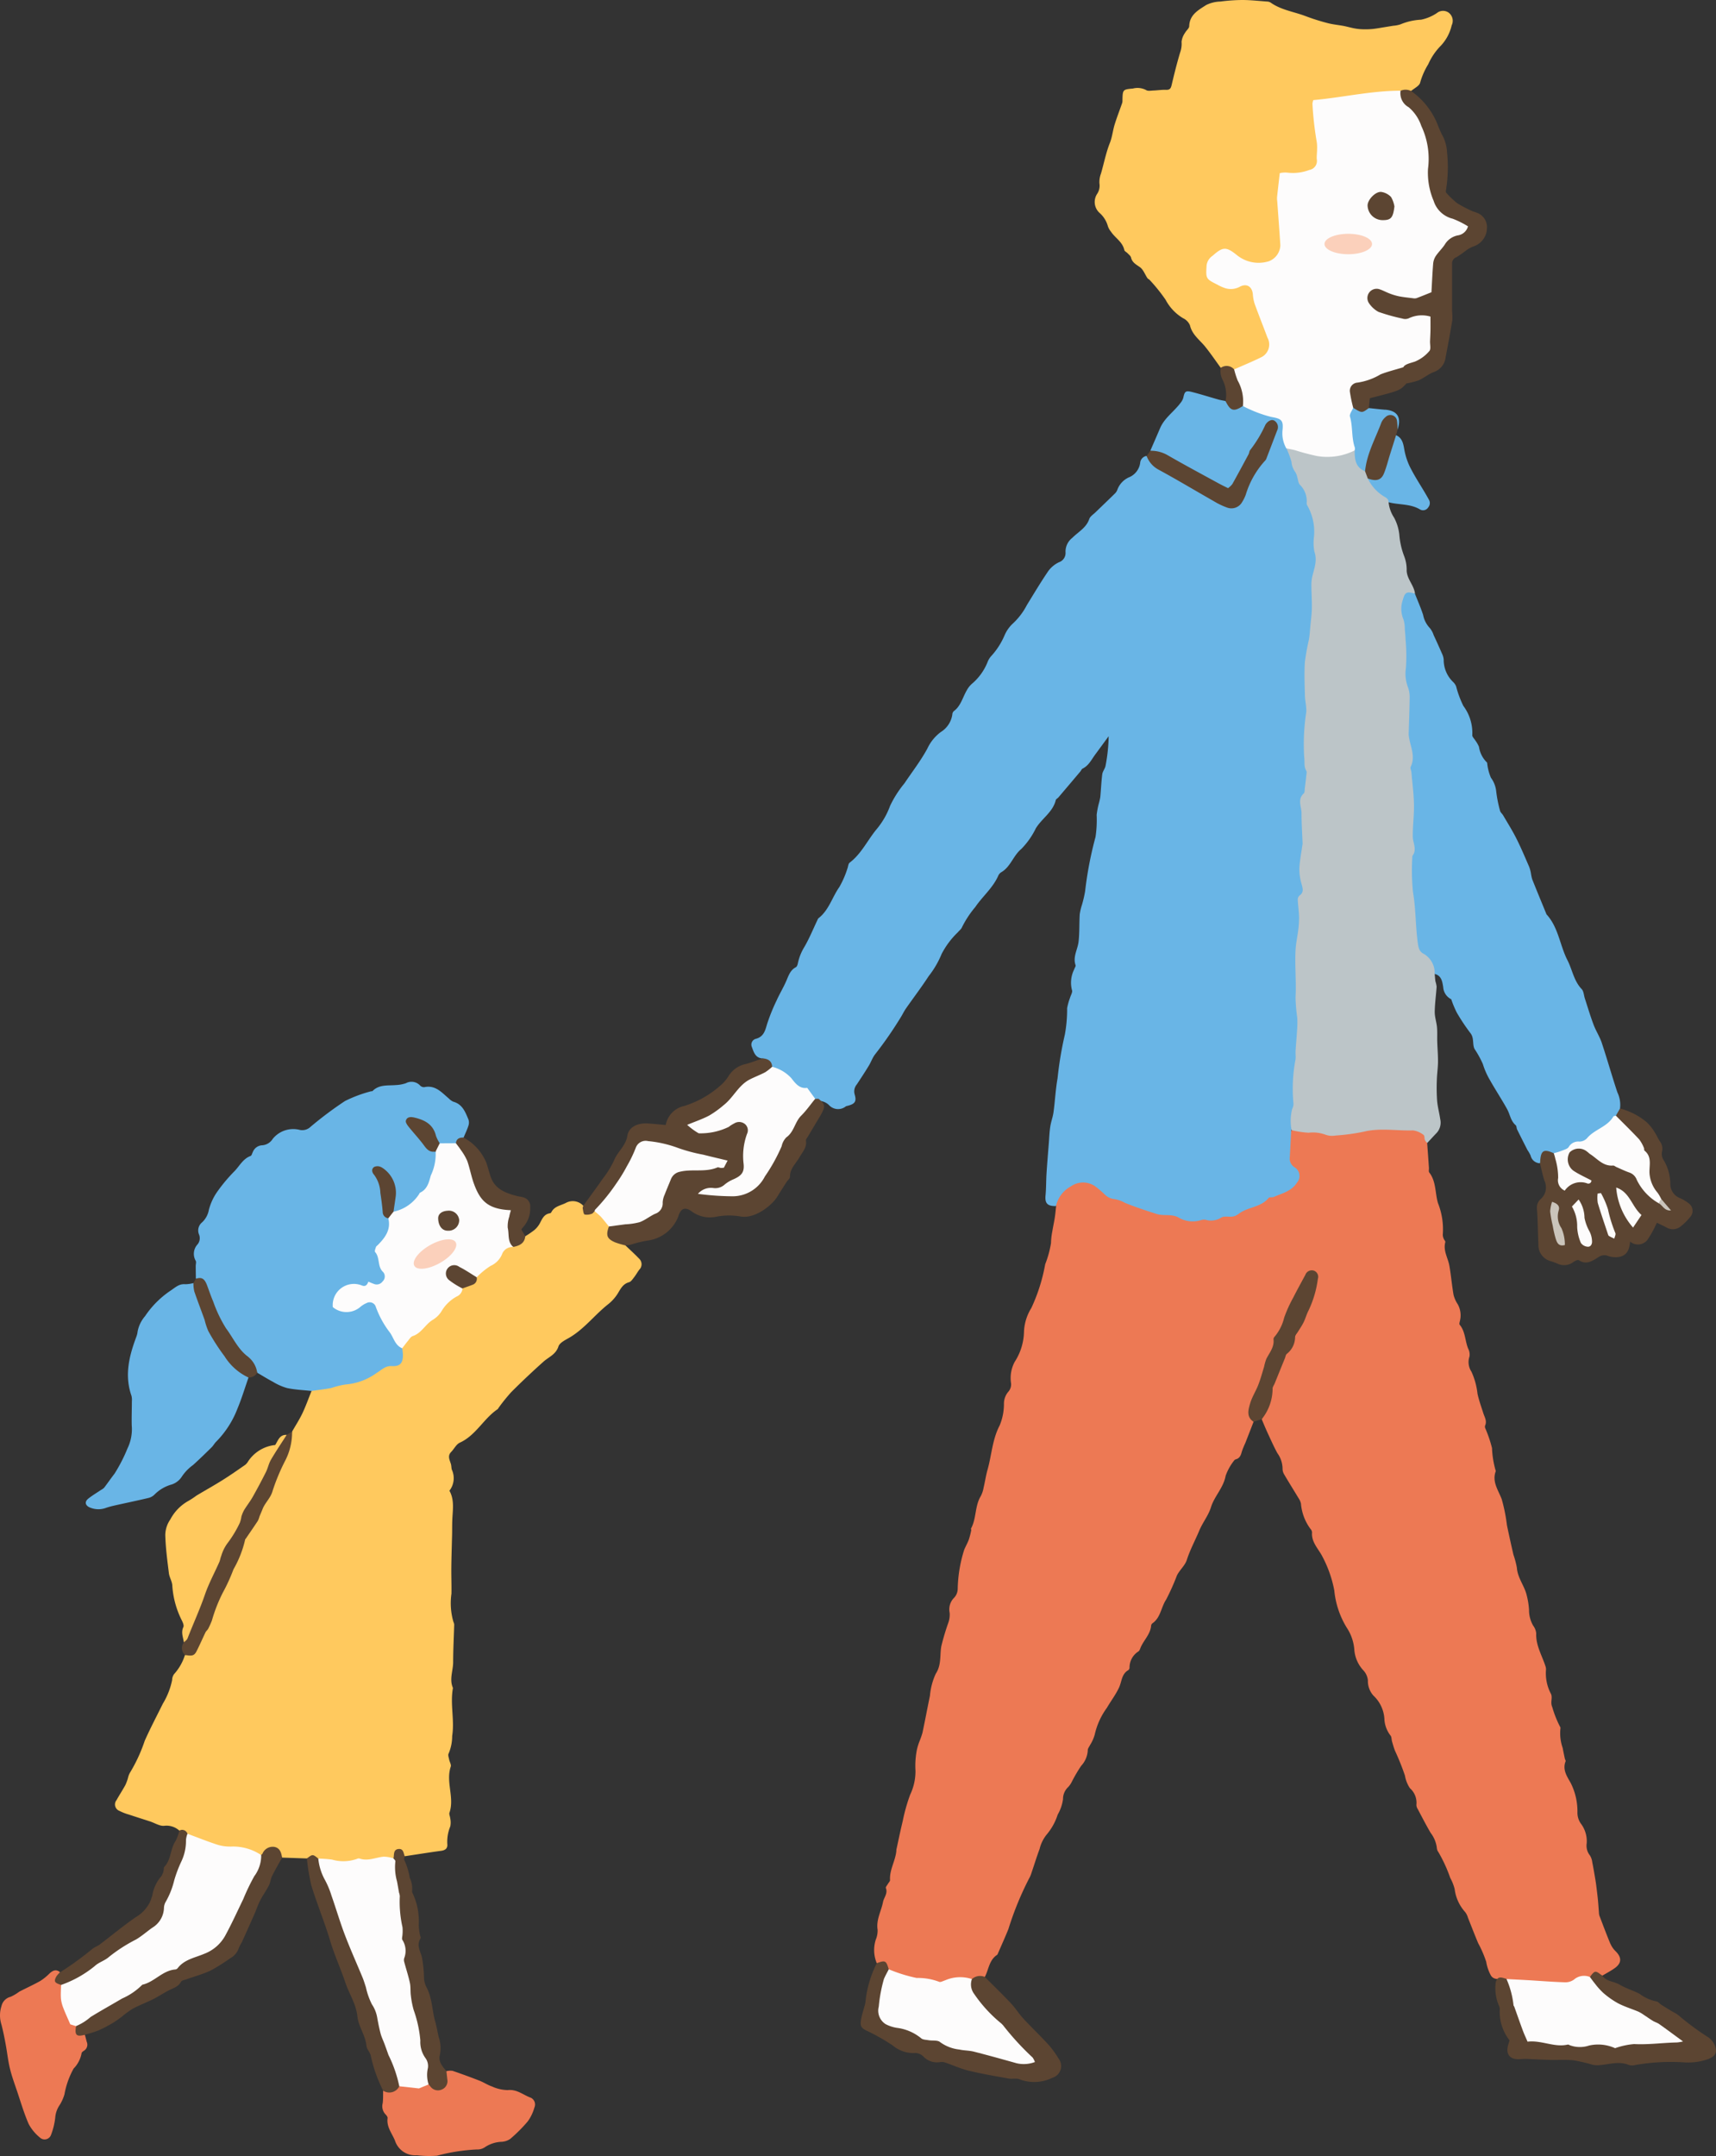 <svg xmlns="http://www.w3.org/2000/svg" width="201.156" height="252.682" viewBox="0 0 201.156 252.682">
  <rect x="0" y="0" width="201.156" height="252.682" fill="#333333" stroke="none"/>
  <g id="グループ_430" data-name="グループ 430" transform="translate(998.991 19829.045)">
    <path id="パス_142" data-name="パス 142" d="M193.432,233.794c-.453-1.091-.868-2.2-1.288-3.3a1.543,1.543,0,0,1-.06-.411c-.042-.495-.071-.991-.12-1.485-.054-.533-.121-1.063-.187-1.594q-.053-.428-.126-.852c-.11-.638-.214-1.278-.344-1.912a1.932,1.932,0,0,0-.275-.807,1.847,1.847,0,0,1-.381-1.423,3.4,3.4,0,0,0-.7-2.334,2.23,2.23,0,0,1-.385-1.3,7.393,7.393,0,0,0-.788-3.438c-.433-.77-.99-1.553-.6-2.541.031-.078-.064-.2-.086-.306-.089-.417-.181-.834-.254-1.254a5.222,5.222,0,0,1-.262-2.321.3.3,0,0,0-.065-.2,12.384,12.384,0,0,1-.9-2.288c-.258-.569.084-1.08-.161-1.557a5.136,5.136,0,0,1-.567-2.832,1.133,1.133,0,0,0-.078-.423c-.408-1.254-1.131-2.413-1.071-3.81a1.778,1.778,0,0,0-.354-.9,3.64,3.64,0,0,1-.488-1.858,9.067,9.067,0,0,0-.271-1.7c-.26-1.115-1.069-2.03-1.153-3.227a10.235,10.235,0,0,0-.406-1.541q-.4-1.723-.76-3.453a19.446,19.446,0,0,0-.615-3.055c-.39-1.035-1.167-2.046-.691-3.282a11.012,11.012,0,0,1-.444-2.7,14.85,14.85,0,0,0-.791-2.323.477.477,0,0,1-.019-.314c.242-.536-.06-.98-.211-1.455-.24-.755-.513-1.5-.68-2.275a8.37,8.37,0,0,0-.711-2.587,2.029,2.029,0,0,1-.231-1.765,1.439,1.439,0,0,0-.147-.92c-.383-.918-.317-1.994-1-2.814-.079-.1.01-.343.043-.517a2.655,2.655,0,0,0-.275-1.89,3.573,3.573,0,0,1-.483-1.08c-.2-1.132-.293-2.282-.49-3.415-.161-.925-.755-1.772-.478-2.781.028-.1-.134-.247-.181-.382a1.125,1.125,0,0,1-.116-.5,8.293,8.293,0,0,0-.566-3.689c-.349-1.189-.2-2.533-1.021-3.589-.091-.117-.024-.353-.036-.534q-.1-1.456-.208-2.912c-.09-1.255-.622-1.729-2.046-1.795a31.449,31.449,0,0,0-8.282.54,3,3,0,0,1-1.6-.053c-1.286-.421-2.624-.128-3.929-.288-.628,1.628-1.041,3.231.253,4.77.493.586.231,1.165-.225,1.655a3.235,3.235,0,0,1-1.574.936c-1.567.385-2.774,1.493-4.3,2-.886.3-1.784.486-2.671.745a6.432,6.432,0,0,1-3.711.18c-1.762-.6-3.646-.472-5.368-1.26-1.684-.77-3.522-1.14-5.027-2.368a3.312,3.312,0,0,0-4.931,1.256,1.152,1.152,0,0,0-.08,1.044c-.053.463-.092.928-.163,1.388-.081.529-.2,1.051-.284,1.579a8.306,8.306,0,0,0-.158,1.393,11.732,11.732,0,0,1-.681,2.48,20.57,20.57,0,0,1-1.631,5.14,5.682,5.682,0,0,0-.854,2.766,6.72,6.72,0,0,1-1.084,3.522,4.008,4.008,0,0,0-.434,2.512,1.291,1.291,0,0,1-.288.964,2.15,2.15,0,0,0-.544,1.463,6.519,6.519,0,0,1-.5,2.518c-.866,1.649-.936,3.474-1.424,5.2-.193.682-.293,1.389-.457,2.08a3.435,3.435,0,0,1-.33,1c-.718,1.171-.5,2.617-1.146,3.8-.028.051.037.145.022.21a9.066,9.066,0,0,1-.285,1.1c-.148.4-.371.779-.536,1.177a16.155,16.155,0,0,0-.763,4.56,1.565,1.565,0,0,1-.409,1.056,1.924,1.924,0,0,0-.535,1.787,2.887,2.887,0,0,1-.187,1.239,27.55,27.55,0,0,0-.795,2.684c-.185,1.073.035,2.164-.648,3.21a7.719,7.719,0,0,0-.683,2.584c-.3,1.436-.566,2.881-.871,4.317a9.945,9.945,0,0,1-.386,1.1,7.168,7.168,0,0,0-.253.82,9.616,9.616,0,0,0-.184,2.549,6.4,6.4,0,0,1-.628,2.813,20.733,20.733,0,0,0-.869,3.093c-.272,1.111-.5,2.233-.744,3.349a1.034,1.034,0,0,0,0,.109c-.1,1.176-.814,2.219-.742,3.439.01.15-.172.31-.259.468s-.275.359-.231.468c.252.638-.227,1.1-.333,1.639-.21,1.083-.824,2.081-.633,3.259a2.78,2.78,0,0,1-.215,1.155,3.986,3.986,0,0,0,.118,2.759c.81-.178,1.141.417,1.516.939a11.256,11.256,0,0,0,7.375,1.141,5.308,5.308,0,0,1,1.929-.1c.629-.056,1.217-.319,1.846-.37.459-.875.5-1.985,1.441-2.592a.187.187,0,0,0,.061-.087c.423-.98.866-1.951,1.263-2.941a36.671,36.671,0,0,1,2.429-5.933,2.935,2.935,0,0,0,.259-.6c.324-.948.616-1.908.967-2.846a4.284,4.284,0,0,1,.826-1.685,6.823,6.823,0,0,0,1.294-2.338,4.974,4.974,0,0,0,.625-1.817,1.918,1.918,0,0,1,.613-1.422,2.589,2.589,0,0,0,.423-.623,17.9,17.9,0,0,1,1.088-1.853,2.874,2.874,0,0,0,.778-1.849c0-.189.166-.382.255-.573a4.578,4.578,0,0,0,.562-1.25,8.444,8.444,0,0,1,1.435-3.146c.462-.8,1.044-1.548,1.424-2.386.319-.7.285-1.566,1.079-2.016a.388.388,0,0,0,.14-.286,2.23,2.23,0,0,1,1.046-1.907c.132-.088.188-.3.26-.469.38-.876,1.158-1.563,1.229-2.589a.437.437,0,0,1,.186-.26c.936-.678.98-1.867,1.571-2.757a26.631,26.631,0,0,0,1.271-2.84c.32-.635.94-1.148,1.15-1.8.385-1.206.986-2.3,1.463-3.443.4-.957,1.063-1.751,1.372-2.741.4-1.294,1.466-2.274,1.718-3.682a6.2,6.2,0,0,1,1.029-1.829.334.334,0,0,1,.186-.105c.45-.131.573-.487.681-.893a9.5,9.5,0,0,1,.4-.987c.329-.835.652-1.674.978-2.511a3.072,3.072,0,0,1,.12-3.01c1.381-2.885,2.085-6.036,3.563-8.886.83-1.6,1.511-3.285,2.407-4.857.19-.335.4-.786.892-.6.424.158.322.6.289.955a9.484,9.484,0,0,1-.879,3,67.1,67.1,0,0,1-2.94,6.108c-1.262,2.181-1.384,4.757-2.5,6.985.226.525.44,1.056.68,1.575.373.806.733,1.62,1.156,2.4A3.161,3.161,0,0,1,155,178.09a1.289,1.289,0,0,0,.2.708c.559.954,1.149,1.888,1.718,2.836a1.663,1.663,0,0,1,.24.581,5.756,5.756,0,0,0,1.13,2.97.625.625,0,0,1,.168.388c-.1,1.168.785,1.957,1.232,2.867a13.942,13.942,0,0,1,1.375,3.931,10.2,10.2,0,0,0,1.449,4.347,5.417,5.417,0,0,1,.894,2.523,3.987,3.987,0,0,0,1.085,2.521,1.992,1.992,0,0,1,.511,1.149,2.565,2.565,0,0,0,.65,1.789,4.069,4.069,0,0,1,1.282,2.678,3.418,3.418,0,0,0,.715,1.994c.146.156.116.473.186.71.108.371.211.745.354,1.1a28.863,28.863,0,0,1,1.156,2.889,3.8,3.8,0,0,0,.583,1.477,2.273,2.273,0,0,1,.763,1.932.887.887,0,0,0,.153.51c.495.936.979,1.877,1.512,2.789a3.625,3.625,0,0,1,.731,1.778.922.922,0,0,0,.192.5,17.143,17.143,0,0,1,1.376,3,5.594,5.594,0,0,1,.517,1.3,4.94,4.94,0,0,0,1.234,2.709,1.914,1.914,0,0,1,.325.657c.4,1,.783,2,1.2,2.99a13.04,13.04,0,0,1,.94,2.174,5.087,5.087,0,0,0,.5,1.515c.4.805,1.248.342,1.822.651a3.17,3.17,0,0,0,.324.113c1.982.075,3.948.375,5.932.426a2.978,2.978,0,0,0,1.79-.318,3.082,3.082,0,0,1,1.65-.451c.495-.317.983-.659,1.6-.307.49-.295,1-.559,1.465-.892.818-.592.811-1.261.069-1.987a2.66,2.66,0,0,1-.585-.852" transform="translate(-1003.644 -19835.043)" fill="#ed7954"/>
    <path id="パス_143" data-name="パス 143" d="M157.978,62.054a32.789,32.789,0,0,0-1.909-4.812c-.4-.854-.307-1.88-.977-2.624a4.984,4.984,0,0,1-.48-2.421,1.283,1.283,0,0,0-1.061-1.432,12.59,12.59,0,0,1-3.557-1.252c-.856.271-1.69.44-2.33-.434-.28-.058-.565-.1-.84-.178-1.037-.292-2.064-.621-3.108-.886-.73-.186-.848-.06-1,.663a1.653,1.653,0,0,1-.323.61c-.756,1.024-1.88,1.75-2.4,2.966-.378.884-.764,1.765-1.147,2.647.761.409,1.629.516,2.411.915,1.905.975,3.755,2.036,5.573,3.165.95.59,1.536.462,2.1-.485a19.159,19.159,0,0,0,1.523-2.752,26.233,26.233,0,0,1,2.095-3.666c.148-.25.362-.5.7-.32a.53.53,0,0,1,.2.672,11.794,11.794,0,0,1-1.624,3.758,15.915,15.915,0,0,0-1.992,3.709c-.517,1.439-1.3,1.785-2.7,1.18a13.956,13.956,0,0,1-2.275-1.269c-2.14-1.451-4.7-2.277-6.456-4.3a.9.9,0,0,0-.746.835,2.147,2.147,0,0,1-1.344,1.688,2.565,2.565,0,0,0-1.307,1.38,1.241,1.241,0,0,1-.262.457c-.767.757-1.55,1.5-2.323,2.248-.259.253-.627.478-.731.788-.351,1.038-1.3,1.511-1.993,2.212a2.037,2.037,0,0,0-.789,1.676,1.136,1.136,0,0,1-.765,1.174,3.337,3.337,0,0,0-1.233,1.005c-.891,1.3-1.7,2.663-2.529,4.008a7.909,7.909,0,0,1-1.7,2.221,4.076,4.076,0,0,0-.916,1.324,8.561,8.561,0,0,1-1.574,2.448,2.208,2.208,0,0,0-.4.639,6.445,6.445,0,0,1-1.784,2.54,2.759,2.759,0,0,0-.68.837c-.487.831-.69,1.835-1.536,2.447a.613.613,0,0,0-.156.4,2.9,2.9,0,0,1-1.344,2.027,5.1,5.1,0,0,0-1.582,1.946c-.769,1.423-1.778,2.718-2.682,4.068a12.677,12.677,0,0,0-1.68,2.628,9.122,9.122,0,0,1-1.614,2.784c-1.055,1.288-1.765,2.855-3.137,3.892-.165.125-.165.459-.26.689a10.86,10.86,0,0,1-.944,2.165c-.848,1.2-1.223,2.714-2.448,3.655a.485.485,0,0,0-.108.187c-.51,1.068-.956,2.174-1.552,3.192a5.977,5.977,0,0,0-.75,1.886c-.033.168-.105.4-.231.468-.682.354-.867,1.016-1.143,1.646-.333.758-.766,1.47-1.106,2.225a21.787,21.787,0,0,0-1.134,2.806c-.223.765-.392,1.45-1.272,1.707a.7.7,0,0,0-.521.936c.23.629.42,1.354,1.312,1.376a3.827,3.827,0,0,1,1.03,1.12,29.678,29.678,0,0,1,4.968,3.713,1.357,1.357,0,0,0,.448.131,1.813,1.813,0,0,1,1.277.481,1.45,1.45,0,0,0,2.018.149c1.008-.225,1.267-.494,1.014-1.365a1.268,1.268,0,0,1,.249-1.189c.476-.721.953-1.444,1.4-2.181.263-.428.425-.925.725-1.32a45.463,45.463,0,0,0,3.1-4.486c.182-.31.342-.635.548-.93.883-1.26,1.816-2.487,2.655-3.776a10.723,10.723,0,0,0,1.508-2.583,9.642,9.642,0,0,1,1.912-2.555c.156-.2.394-.359.477-.58a11.755,11.755,0,0,1,1.565-2.379c.848-1.248,2.057-2.235,2.684-3.651a.911.911,0,0,1,.341-.412c1.112-.63,1.408-1.949,2.376-2.746a9.08,9.08,0,0,0,1.688-2.4c.7-1.162,2-1.9,2.345-3.32.029-.118.2-.2.295-.3q1.294-1.521,2.582-3.048c.092-.109.146-.28.26-.336.731-.358,1.052-1.07,1.5-1.674.523-.707,1.041-1.418,1.561-2.126a19.886,19.886,0,0,1-.365,3.463c-.062.343-.34.651-.385.993-.116.893-.146,1.8-.234,2.694a7.955,7.955,0,0,1-.194.826,9.335,9.335,0,0,0-.229,1.244,13.462,13.462,0,0,1-.133,2.583,43.138,43.138,0,0,0-1.222,6.37,13.794,13.794,0,0,1-.362,1.564,6.786,6.786,0,0,0-.268,1.127c-.067,1.075-.012,2.162-.138,3.229-.107.91-.69,1.755-.35,2.738.046.133-.12.331-.166.505a3.465,3.465,0,0,0-.257,2.413c.1.231-.139.6-.226.906a7.476,7.476,0,0,0-.341,1.213,16.352,16.352,0,0,1-.266,3.1,41.583,41.583,0,0,0-.854,5.113c-.234,1.311-.295,2.652-.474,3.974-.076.565-.292,1.112-.378,1.676-.1.638-.121,1.287-.171,1.931-.093,1.185-.194,2.369-.27,3.556-.055.865-.036,1.734-.118,2.6-.087.921.214,1.26,1.224,1.243a3.5,3.5,0,0,1,1.761-2.316,2.482,2.482,0,0,1,2.885.037,12.523,12.523,0,0,1,1.137.983,1.811,1.811,0,0,0,.917.458,3.723,3.723,0,0,1,1.4.468c1.216.491,2.465.9,3.716,1.3.815.257,1.719-.037,2.53.4a3.275,3.275,0,0,0,2.712.3,1.1,1.1,0,0,1,.644.019,2.263,2.263,0,0,0,1.722-.329c.5-.227,1.2.107,1.756-.26a2.109,2.109,0,0,0,.187-.109c1.062-.861,2.633-.766,3.561-1.9.1-.125.429-.042.62-.126.982-.429,2.086-.672,2.708-1.677a1.182,1.182,0,0,0-.288-1.794,1.2,1.2,0,0,1-.557-1.193c.059-1.04.111-2.081.165-3.121a4.878,4.878,0,0,0,.286-1.366c.23-1.29.078-2.589.2-3.883a60.565,60.565,0,0,0,.434-7.467c-.077-2.42.006-4.842-.136-7.259a11.359,11.359,0,0,1,.29-3.345,4.569,4.569,0,0,0,.1-1.619,4.533,4.533,0,0,1,.31-2.859,1.428,1.428,0,0,0-.048-1.165,4.959,4.959,0,0,1-.121-2.362,24.781,24.781,0,0,0,.123-6.37,3.549,3.549,0,0,1,.2-1.594,6.417,6.417,0,0,0,.325-2.889,18.859,18.859,0,0,1-.156-4.314,17.715,17.715,0,0,0,.214-3.245,20.878,20.878,0,0,1,.338-7.653,9.476,9.476,0,0,0,.167-1.835c.143-1.767-.152-3.606.228-5.289.489-2.163.091-4.249.124-6.366a5.655,5.655,0,0,0-.293-1.6" transform="translate(-1002.992 -19831.127)" fill="#69b5e6"/>
    <path id="パス_144" data-name="パス 144" d="M73.937,152.34a1.287,1.287,0,0,0-.76-.384,1.328,1.328,0,0,1-1.029-1.818c-.141-1-.925-1.389-1.687-1.8-.381-.073-.721.318-1.127.09-.207-.2-.16-.524-.346-.739a1.677,1.677,0,0,0-2.049-.329c-.625.316-1.354.385-1.707,1.109a.266.266,0,0,1-.182.105c-.671.114-.884.651-1.154,1.17a2.784,2.784,0,0,1-.656.8,10.8,10.8,0,0,1-1.05.716c-.452.485-.805,1.128-1.626,1.032a1.07,1.07,0,0,0-.941.451,6.159,6.159,0,0,1-2.494,2.3,2.531,2.531,0,0,0-.742.92c-.227.873-1.039,1-1.69,1.334-1.418,1.271-2.744,2.637-4.047,4.02-1,1.059-2.564,1.562-3.039,3.118-.19.64.1,1.569-.944,1.709a5.775,5.775,0,0,0-2.157.956,7.046,7.046,0,0,1-2.972,1.232c-1.188.095-2.316.528-3.514.578a.868.868,0,0,0-.893.484c-.35.867-.662,1.752-1.062,2.6-.354.743-.806,1.439-1.215,2.156a25.777,25.777,0,0,1-1.675,4.9c-.709,1.583-1.405,3.16-2.266,4.669a39.734,39.734,0,0,0-2.791,5.828c-.757,2.037-2.03,3.845-2.6,5.952a9.556,9.556,0,0,1-1.188,2.666c-.536.827-.71,2.067-2.041,2.167a5.945,5.945,0,0,1-1.272,2.237,1.187,1.187,0,0,0-.23.7,8.754,8.754,0,0,1-1.094,2.778c-.713,1.444-1.466,2.87-2.12,4.34a18.622,18.622,0,0,1-1.756,3.784,2.323,2.323,0,0,0-.215.606,5.429,5.429,0,0,1-.3.8c-.327.593-.7,1.159-1.028,1.754a.807.807,0,0,0,.337,1.271,5.916,5.916,0,0,0,1.106.429c.819.274,1.642.534,2.464.8.581.188,1.2.6,1.732.511a2.247,2.247,0,0,1,1.729.579,4.436,4.436,0,0,1,1,.622,12.389,12.389,0,0,0,5.023,1.536,7.863,7.863,0,0,1,3.239.721.816.816,0,0,0,.512-.1c1.388-.754,1.388-.754,2.272.375l2.9.1a2.379,2.379,0,0,1,1.657.2,14.443,14.443,0,0,0,3.548.364c1.606-.236,3.228-.326,4.838-.529.38-.14.29-.74.768-.782.319.028.4.376.654.488,1.42-.214,2.838-.444,4.261-.635.476-.064.768-.272.732-.751a4.665,4.665,0,0,1,.348-2.113,2.354,2.354,0,0,0-.012-.962c-.015-.214-.149-.455-.087-.635.615-1.786-.458-3.617.153-5.407.077-.227-.135-.544-.188-.825-.046-.236-.162-.542-.063-.708a5.193,5.193,0,0,0,.416-2.056c.295-1.866-.247-3.723.082-5.57a.2.2,0,0,0-.01-.107c-.416-1,.043-1.989.043-2.984,0-1.462.083-2.924.123-4.387a.81.81,0,0,0-.088-.311,7.851,7.851,0,0,1-.234-3.323c.016-1-.025-2.007-.016-3.01.01-1.079.046-2.158.072-3.238.006-.249.016-.5.02-.745.009-.535,0-1.069.022-1.6.043-1.185.277-2.385-.336-3.468a2.389,2.389,0,0,0,.273-2.488c-.05-.21-.037-.435-.1-.642-.136-.475-.43-.938.029-1.41.349-.358.6-.9,1.014-1.089,1.892-.86,2.784-2.816,4.433-3.925.056-.037.081-.12.125-.176a21.1,21.1,0,0,1,1.49-1.842q1.831-1.828,3.764-3.553c.624-.556,1.443-.831,1.754-1.784.145-.447.826-.76,1.313-1.047,1.73-1.023,2.935-2.647,4.485-3.875a4.947,4.947,0,0,0,1.155-1.282c.342-.563.606-1.12,1.323-1.32.238-.067.426-.37.6-.593.218-.278.387-.594.6-.877a.894.894,0,0,0,0-1.269c-.516-.544-1.077-1.046-1.618-1.566" transform="translate(-999.603 -19835.436)" fill="#ffc95e"/>
    <path id="パス_145" data-name="パス 145" d="M175.314,131.414a22.55,22.55,0,0,1-.035-2.453c.017-.715.129-1.429.136-2.144.008-.783-.064-1.568-.088-2.352-.017-.57.021-1.144-.03-1.711-.055-.6-.271-1.2-.264-1.8.012-.985.158-1.969.22-2.954a3.312,3.312,0,0,0-.139-.627c-.041-.281-.057-.566-.084-.849.569-1.05-.161-1.709-.769-2.35a2.278,2.278,0,0,1-.871-1.437c-.166-2.995-.833-5.965-.634-8.971.117-1.762.2-3.527.152-5.279a81.323,81.323,0,0,0-.521-9.7,4.091,4.091,0,0,1-.011-.974,13.36,13.36,0,0,0-.38-5.686,2.058,2.058,0,0,1-.066-.968,20.034,20.034,0,0,0-.389-6.79,1.852,1.852,0,0,1,1.178-2.43c-.111-.973-.936-1.681-.976-2.694a4.4,4.4,0,0,0-.288-1.68,8.894,8.894,0,0,1-.571-2.507,5.425,5.425,0,0,0-.623-2.033,3.95,3.95,0,0,1-.635-1.792c.254-.433,0-.668-.345-.852a6.92,6.92,0,0,1-1.893-2,5.1,5.1,0,0,0-.361-.884,2.59,2.59,0,0,1-1.118-1.838.615.615,0,0,0-.366-.593,1.094,1.094,0,0,0-.639.043,7.844,7.844,0,0,1-5.6-.108,1.76,1.76,0,0,0-1.663-.089,9.949,9.949,0,0,1,.6,1.585,2.221,2.221,0,0,0,.438,1.186,1.935,1.935,0,0,1,.257.687c.091.27.1.608.276.8a2.688,2.688,0,0,1,.809,2.163.509.509,0,0,0,.09.308,6.222,6.222,0,0,1,.767,3.644,5.488,5.488,0,0,0,.044,1.728c.392,1.1-.055,2.051-.272,3.058a4.756,4.756,0,0,0-.075,1.038c.009.854.069,1.707.053,2.561-.013.681-.107,1.361-.17,2.041-.051.537-.082,1.077-.17,1.608a26.106,26.106,0,0,0-.479,2.652c-.079,1.3-.027,2.609.007,3.913.016.646.194,1.294.158,1.933a24.6,24.6,0,0,0-.244,5.263c.082.535-.068,1.1.248,1.626.078.131.019.354,0,.533q-.076.748-.173,1.491c-.028.213,0,.507-.124.623-.779.712-.26,1.556-.263,2.332,0,1.2.081,2.4.127,3.6a.754.754,0,0,1-.025.105c-.126.925-.313,1.847-.356,2.776a6.1,6.1,0,0,0,.258,1.8c.136.516.3.967-.237,1.357a.623.623,0,0,0-.209.466c.031.667.131,1.331.152,2a10.32,10.32,0,0,1-.087,1.507c-.093.786-.274,1.566-.32,2.354-.109,1.868.1,3.738-.006,5.611a19.2,19.2,0,0,0,.2,2.361,10.173,10.173,0,0,1-.006,1.3c-.052.862-.134,1.723-.188,2.585-.021.324.028.654,0,.978a18.356,18.356,0,0,0-.247,5.238,1.331,1.331,0,0,1-.157.618,5.8,5.8,0,0,0-.066,2.476,11.681,11.681,0,0,0,1.993.3,4.254,4.254,0,0,1,2,.236,2.311,2.311,0,0,0,1.164.092,24.829,24.829,0,0,0,3.3-.447c1.927-.473,3.855-.091,5.78-.154a2.5,2.5,0,0,1,1.233.529c.132.083.089.416.168.618a1.305,1.305,0,0,0,.269.324c.367-.392.727-.792,1.1-1.176a1.789,1.789,0,0,0,.418-1.617c-.1-.71-.3-1.408-.361-2.119" transform="translate(-1005.839 -19831.422)" fill="#bcc5c8"/>
    <path id="パス_146" data-name="パス 146" d="M175.671,1.5a1.145,1.145,0,0,0-1.4.025,5.19,5.19,0,0,1-1.857.782A7.169,7.169,0,0,0,170,2.852a3.318,3.318,0,0,1-.832.163c-.316.054-.633.1-.95.155-.489.077-.977.172-1.468.225a9.02,9.02,0,0,1-1.171.036,6,6,0,0,1-.953-.1c-.425-.078-.841-.2-1.265-.285-.633-.121-1.283-.175-1.9-.338a25,25,0,0,1-2.568-.811c-1.374-.527-2.879-.715-4.117-1.595a.842.842,0,0,0-.41-.12C153.4.113,152.428,0,151.459,0a20.74,20.74,0,0,0-2.575.182,3.992,3.992,0,0,0-1.651.4c-.911.59-1.962,1.132-2,2.486-.008.265-.35.506-.491.782a2.229,2.229,0,0,0-.407,1.05,3,3,0,0,1-.166,1.248c-.382,1.269-.7,2.559-1.006,3.85-.092.389-.232.544-.649.529-.493-.019-.989.063-1.484.081-.284.011-.641.086-.842-.05a2.172,2.172,0,0,0-1.561-.181c-1.166.1-1.2.119-1.219,1.365a1.068,1.068,0,0,1-.032.319c-.293.844-.621,1.677-.884,2.529-.219.711-.287,1.475-.561,2.161-.463,1.166-.691,2.391-1.041,3.584a2.794,2.794,0,0,0-.182,1.156,1.716,1.716,0,0,1-.265,1.222,1.724,1.724,0,0,0,.294,2.248,3.225,3.225,0,0,1,.96,1.54,2.076,2.076,0,0,0,.366.652c.489.737,1.361,1.192,1.562,2.151.03.143.258.24.382.371.144.155.354.306.4.491.136.6.594.821,1.047,1.142.4.283.589.855.883,1.291.057.086.183.122.251.2a19.83,19.83,0,0,1,1.879,2.334,5.5,5.5,0,0,0,2.052,2.16,1.619,1.619,0,0,1,.8.829c.257,1.111,1.148,1.711,1.794,2.513s1.215,1.645,1.818,2.472a8.435,8.435,0,0,1,1.8.328,9.347,9.347,0,0,0,2.486-1.062c1.574-.643,1.859-1.487,1.377-3.122-.512-1.736-1.49-3.307-1.738-5.137a1.071,1.071,0,0,0-1.1-.884,3.332,3.332,0,0,0-1.054.234c-1.047.262-2.81-.5-3.068-1.346a1.951,1.951,0,0,1,.814-2.187,1.434,1.434,0,0,1,1.89-.016,12.362,12.362,0,0,0,1.1.7,3.648,3.648,0,0,0,3.734-.081c1.219-.767,1.092-1.971.982-3.209a29.561,29.561,0,0,1-.138-5.955c.072-.633.314-.962.955-.855A4.692,4.692,0,0,0,159,20.289c1.115-.3,1.324-.712,1.465-1.837.194-1.547-.348-3.013-.322-4.53.009-.54-.322-1.092-.085-1.607.326-.708,1.041-.305,1.57-.4a62.986,62.986,0,0,1,8.056-1.027,9.89,9.89,0,0,0,1.555-.222c.372-.326.981-.6,1.066-.988a8.428,8.428,0,0,1,.952-2.159,7.219,7.219,0,0,1,1.356-2.045A5.174,5.174,0,0,0,176,2.966a1.192,1.192,0,0,0-.333-1.465" transform="translate(-1004.819 -19829.045)" fill="#ffc95e"/>
    <path id="パス_147" data-name="パス 147" d="M195.236,125.385c-.248-.743-.693-1.419-.971-2.154-.38-1.008-.686-2.043-1.021-3.068-.122-.374-.132-.852-.377-1.108-.919-.96-1.09-2.259-1.66-3.37-.9-1.755-1.055-3.85-2.453-5.376a.342.342,0,0,1-.043-.1c-.55-1.341-1.106-2.679-1.642-4.024a5.142,5.142,0,0,1-.155-.737,4.18,4.18,0,0,0-.2-.722c-.486-1.112-.952-2.235-1.5-3.317-.467-.93-1.026-1.814-1.552-2.714-.107-.184-.311-.333-.357-.525a14.572,14.572,0,0,1-.458-2.323,3.24,3.24,0,0,0-.615-1.557,5.85,5.85,0,0,1-.442-1.732.172.172,0,0,0-.058-.09,3.186,3.186,0,0,1-.9-1.8,3.706,3.706,0,0,0-.423-.737c-.126-.212-.377-.434-.361-.635a5.292,5.292,0,0,0-1.043-3.415,11.667,11.667,0,0,1-.853-2.3,1.51,1.51,0,0,0-.369-.527,3.589,3.589,0,0,1-1.087-2.609,2.053,2.053,0,0,0-.207-.716c-.314-.723-.64-1.442-.973-2.156a2.548,2.548,0,0,0-.467-.846,3.042,3.042,0,0,1-.763-1.508c-.275-.848-.639-1.666-.965-2.5-.965-.277-1.163-.169-1.407.7a3.187,3.187,0,0,0,.066,2.323,3.709,3.709,0,0,1,.157,1.167c.039.393.077.788.089,1.183a21,21,0,0,1,.041,3.342,4.462,4.462,0,0,0,.224,2.213,3.283,3.283,0,0,1,.216,1.138c-.014,1.467-.075,2.935-.116,4.4a1.5,1.5,0,0,0,.019.216c.14,1.2.834,2.36.213,3.616-.078.157.069.417.087.631.109,1.252.274,2.5.3,3.758s-.15,2.522-.139,3.783c.007.756.53,1.514-.043,2.262a25.831,25.831,0,0,0,.066,4.228c.342,1.966.292,3.95.558,5.912.071.52.141,1.029.636,1.3a2.586,2.586,0,0,1,1.35,2.4c.833.173.906,1,1,1.531a1.7,1.7,0,0,0,.942,1.429,11.994,11.994,0,0,0,.638,1.54,22.545,22.545,0,0,0,1.611,2.426c.457.581.21,1.284.474,1.844a11.6,11.6,0,0,1,.982,1.779,8.78,8.78,0,0,0,.824,1.871c.649,1.155,1.383,2.26,2.023,3.419.341.618.413,1.376,1,1.877.116.1.093.346.171.506q.6,1.21,1.213,2.408a3.915,3.915,0,0,1,.372.655,1.148,1.148,0,0,0,1.094.893c.364-.609.539-1.5,1.6-1.068,1.053.028,1.745-.789,2.621-1.12a13.24,13.24,0,0,0,4.739-3.266,2.109,2.109,0,0,0,.422-.971,3.377,3.377,0,0,0-.309-1.886c-.64-1.916-1.185-3.864-1.824-5.78" transform="translate(-1006.451 -19832.197)" fill="#69b5e6"/>
    <path id="パス_148" data-name="パス 148" d="M54.182,134.867a1.623,1.623,0,0,1-.523-.368c-.84-.7-1.574-1.619-2.88-1.343a.625.625,0,0,1-.485-.172,1.373,1.373,0,0,0-1.685-.287,4.2,4.2,0,0,1-1.165.214c-.954.083-1.966-.091-2.742.7-.04.042-.143.015-.209.039a15.565,15.565,0,0,0-3.015,1.129,42.9,42.9,0,0,0-4.046,3.028,1.4,1.4,0,0,1-1.259.359A3.09,3.09,0,0,0,33,139.218a1.59,1.59,0,0,1-1.253.752,1.236,1.236,0,0,0-1.082.793c-.081.158-.131.408-.254.454-.883.322-1.283,1.149-1.872,1.766a19.012,19.012,0,0,0-1.955,2.309,6.587,6.587,0,0,0-1.067,2.232A2.648,2.648,0,0,1,24.721,149a1.221,1.221,0,0,0-.378,1.378,1.143,1.143,0,0,1-.147,1.194,1.631,1.631,0,0,0-.229,1.921c.094.151.006.411.008.622,0,.5.011.993.016,1.489a1.618,1.618,0,0,1,1.179,1.266,32.19,32.19,0,0,0,2.323,4.876c.965,1.829,2.61,3.145,3.7,4.88.611.356,1.211.732,1.836,1.061a6.661,6.661,0,0,0,1.649.73c.939.2,1.91.237,2.868.343.776-.113,1.555-.2,2.325-.347A9.353,9.353,0,0,1,41.535,168a7.152,7.152,0,0,0,3.668-1.369c.537-.313.978-.827,1.727-.787,1.006.054,1.344-.336,1.333-1.347a6.9,6.9,0,0,0-.084-.752c-.785-1.42-1.809-2.7-2.5-4.173-.773-1.648-1.221-1.8-2.707-.791a2.311,2.311,0,0,1-2.269.136.521.521,0,0,1-.32-.71,2.18,2.18,0,0,1,1.691-1.655,1.1,1.1,0,0,1,.427-.066,7.3,7.3,0,0,0,2.226-.046c1.5-.113,1.88-.707,1.224-2.111-.559-1.2-.848-2.353.318-3.432a1.962,1.962,0,0,0,.329-2.495,2.87,2.87,0,0,1-.645-1.908,6.434,6.434,0,0,0-.8-3.116.434.434,0,0,1,.02-.6c.421-.168.654.129.923.37a3.391,3.391,0,0,1,1.054,3.145c-.059.512-.364,1.051.027,1.563a1.489,1.489,0,0,0,1.235-.261,7.111,7.111,0,0,0,2.956-2.939,5.463,5.463,0,0,0,.892-3.815c-1.6-.767-2.121-2.511-3.51-3.607a2.445,2.445,0,0,1,3.087,1.375c.234.483.368,1.026.9,1.3a3.035,3.035,0,0,0,1.666,0,3.742,3.742,0,0,0,.971-.844c.193-.462.415-.915.567-1.391a1.15,1.15,0,0,0,0-.733c-.363-.866-.694-1.773-1.75-2.072" transform="translate(-1000.022 -19834.803)" fill="#69b5e6"/>
    <path id="パス_149" data-name="パス 149" d="M24.376,160.63c-.375-1.16-.794-2.308-1.245-3.444a4,4,0,0,1-.954.136c-.728-.068-1.156.37-1.708.738a10.884,10.884,0,0,0-3,2.992,3.866,3.866,0,0,0-.879,1.8,2.531,2.531,0,0,1-.149.622c-.847,2.253-1.412,4.525-.572,6.92a1.974,1.974,0,0,1,.046.645c0,.941-.041,1.883-.016,2.823a5.163,5.163,0,0,1-.5,2.705,18.46,18.46,0,0,1-1.521,2.962c-.418.535-.8,1.1-1.212,1.635a1.415,1.415,0,0,1-.349.251c-.5.338-1.027.648-1.5,1.022-.443.349-.394.772.112,1.02a2.567,2.567,0,0,0,2,.055c.305-.1.618-.184.931-.254,1.329-.3,2.661-.572,3.985-.888a1.486,1.486,0,0,0,.74-.417,4.544,4.544,0,0,1,2.012-1.169,2.24,2.24,0,0,0,1.154-.885,5.268,5.268,0,0,1,1.334-1.39c.746-.671,1.464-1.375,2.18-2.078.2-.2.34-.473.546-.671a11.183,11.183,0,0,0,2.479-3.853c.5-1.192.87-2.435,1.3-3.656a.6.6,0,0,0-.184-.262,14.539,14.539,0,0,1-5.022-7.353" transform="translate(-999.448 -19835.873)" fill="#69b5e6"/>
    <path id="パス_150" data-name="パス 150" d="M99.048,134.393l-.385.008c-.665-.028-.937.514-1.248.928a65.373,65.373,0,0,0-4.561,7.477,4.552,4.552,0,0,1-3.979,2.729,31.356,31.356,0,0,1-3.245-.246,7.906,7.906,0,0,0,3.646-1.217A1.986,1.986,0,0,0,90.541,142a9.62,9.62,0,0,1,.313-3.116c.143-.622.271-1.245-.357-1.675a1.587,1.587,0,0,0-1.841.07,11.067,11.067,0,0,1-2.668.88,1.246,1.246,0,0,1-1.575-.577,3.05,3.05,0,0,1,1.391-.714,6.769,6.769,0,0,0,3.262-2.444A7.879,7.879,0,0,1,92.8,131.6c.429-.15.914-.32.818-.953-.035-.671-.463-.919-1.061-.984-.707.2-1.408.507-2.091.671a3.086,3.086,0,0,0-1.955,1.389,4.818,4.818,0,0,1-1.091,1.232,11.582,11.582,0,0,1-4.1,2.281,2.791,2.791,0,0,0-2.18,2.234c-.724-.064-1.431-.145-2.142-.185-1.216-.065-2.2.451-2.355,1.45-.183,1.172-1.144,1.845-1.551,2.865a11.089,11.089,0,0,1-1.3,2.114c-.751,1.085-1.539,2.143-2.311,3.211-.026.1-.09.212-.071.305.053.258.077.665.23.728a1.506,1.506,0,0,0,.851-.1c.119-.033.2-.186.305-.283.27.1.4-.113.532-.267a22.439,22.439,0,0,0,4.274-6.345c.485-1.227.831-1.372,2.171-1.205,2.2.274,4.235,1.2,6.387,1.679a3.154,3.154,0,0,1,1.737.565,24.028,24.028,0,0,1-3.16.453c-1.283-.037-2.709.009-3.309,1.515a11.942,11.942,0,0,0-.985,2.637,1.434,1.434,0,0,1-.85,1.064c-1.25.643-2.462,1.4-3.975,1.232a1.021,1.021,0,0,0-1.137.453c-.376,1.047-.238,1.442.724,1.862a9.76,9.76,0,0,0,1.225.36c.21-.03.424-.043.629-.093a13.574,13.574,0,0,1,1.971-.476,4.474,4.474,0,0,0,3.587-2.83c.293-.958.8-1.158,1.593-.567a3.6,3.6,0,0,0,2.878.6,7.756,7.756,0,0,1,2.864-.015c1.654.261,3.605-1.272,4.259-2.32q.538-.865,1.088-1.721c.136-.212.41-.417.407-.622-.017-.963.693-1.54,1.106-2.274.348-.617.9-1.152.766-1.972-.024-.14.141-.318.231-.47q.736-1.241,1.479-2.478c.6-1.059.57-1.289-.235-1.947" transform="translate(-1002.093 -19834.678)" fill="#5c4532"/>
    <path id="パス_151" data-name="パス 151" d="M205.178,146.326a1.793,1.793,0,0,1-1.2-1.731,5.415,5.415,0,0,0-.848-2.861,1.317,1.317,0,0,1-.118-.892,1.417,1.417,0,0,0-.269-1.218c-.2-.292-.327-.641-.53-.935a5.613,5.613,0,0,0-.986-1.271,7.927,7.927,0,0,0-3.14-1.621l-.487.845c0,.5.388.759.686,1.06a22.288,22.288,0,0,1,1.754,1.777,4.469,4.469,0,0,1,1.174,2.618,5.719,5.719,0,0,0,1.464,4.28,3.454,3.454,0,0,0,.694.887c-.305-.194-.465-.475-.736-.627a7.483,7.483,0,0,1-2.495-2.806,1.534,1.534,0,0,0-.975-.81,17.049,17.049,0,0,1-4.939-2.386,1.508,1.508,0,0,0-2.234.19,1.994,1.994,0,0,0,.468,2.456,6.2,6.2,0,0,0,1.509.909,3.041,3.041,0,0,0-1.9.393c-.746.415-.847.285-.984-.58-.161-1.007.04-2.124-.773-2.964-1.173-.537-1.513-.327-1.585.97,0,.071-.017.142-.026.212.173.683.308,1.379.528,2.047a1.82,1.82,0,0,1-.365,2.076,1.351,1.351,0,0,0-.516,1.213c.105,1.39.107,2.788.17,4.182a1.939,1.939,0,0,0,1.508,1.966c.239.083.479.166.712.266a1.791,1.791,0,0,0,1.852-.163c.191-.134.54-.314.661-.234.94.618,1.674.033,2.387-.408a1.169,1.169,0,0,1,1.106-.062,2.813,2.813,0,0,0,1.142.1c.941-.121,1.313-.785,1.379-1.813a1.411,1.411,0,0,0,2.028-.191,12.759,12.759,0,0,0,1.112-2.017c.365.18.75.36,1.126.557a1.443,1.443,0,0,0,1.638-.1,6.755,6.755,0,0,0,1.151-1.139,1.067,1.067,0,0,0-.143-1.557,4.592,4.592,0,0,0-1.007-.618" transform="translate(-1007.173 -19834.943)" fill="#5c4532"/>
    <path id="パス_152" data-name="パス 152" d="M180.192,25.367c-.131-.059-.282-.077-.41-.141a15.131,15.131,0,0,1-1.8-.94,10.8,10.8,0,0,1-1.3-1.245.426.426,0,0,1-.023-.2,16.581,16.581,0,0,0,.139-4.519,4.691,4.691,0,0,0-.524-1.948c-.18-.31-.31-.65-.459-.979a8.781,8.781,0,0,0-3.228-4.253,1.446,1.446,0,0,0-1.23-.033c-.52.215-.293.593-.166.906a4.237,4.237,0,0,0,.851,1.251,7.7,7.7,0,0,1,2.18,6.028A10.266,10.266,0,0,0,175,24.383a3.171,3.171,0,0,0,1.83,1.858,4.391,4.391,0,0,1,1.756.952c-.158.47-.549.515-.876.635a2.6,2.6,0,0,0-1.088.692,6.8,6.8,0,0,0-2.01,4.525c-.02,1.566-.57,1.941-2.14,1.96a7.127,7.127,0,0,1-3.215-.836,1.379,1.379,0,0,0-1.816.518,1.285,1.285,0,0,0,.157,1.772,3.362,3.362,0,0,0,1.363,1.046,6.006,6.006,0,0,0,4.121.4c1.112-.353,1.581.118,1.417,1.242a4.862,4.862,0,0,0-.074,1.405,1.562,1.562,0,0,1-1.091,1.79c-2.3.934-4.6,1.888-6.956,2.665a1.664,1.664,0,0,0-1.3,1.861,2.556,2.556,0,0,0,.539,1.508c1.1.8,1.461.783,2.013-.072l.12-1.162c3.517-.893,3.517-.893,4.292-1.736a8.548,8.548,0,0,0,1.452-.366c.612-.279,1.148-.741,1.773-.976a2.046,2.046,0,0,0,1.356-1.675c.283-1.454.551-2.911.792-4.372a6.594,6.594,0,0,0-.027-1.07c0-1.868,0-3.737,0-5.605a.764.764,0,0,1,.521-.729,13.029,13.029,0,0,0,1.133-.792,3.415,3.415,0,0,1,.827-.458,2.306,2.306,0,0,0,1.609-2.183,1.788,1.788,0,0,0-1.28-1.805" transform="translate(-1006.162 -19829.521)" fill="#5c4532"/>
    <path id="パス_153" data-name="パス 153" d="M64.277,256.849c-.893-.316-1.632-1.024-2.722-.9a4.66,4.66,0,0,1-1.859-.432c-.506-.171-.962-.483-1.463-.678q-1.561-.61-3.149-1.15a2.033,2.033,0,0,0-.722.037,2.488,2.488,0,0,0-.194,1.044q-.194,1.189-1.289.741c-.231-.094-.413-.285-.654-.364a7.129,7.129,0,0,1-2.792.106,1.159,1.159,0,0,0-.622.111,3.871,3.871,0,0,1-1.862.654c-.013.488.009.98-.052,1.463a1.386,1.386,0,0,0,.319,1.3c.122.119.275.315.255.452-.143,1.027.509,1.765.862,2.622a2.485,2.485,0,0,0,2.577,1.728,12,12,0,0,0,2.35.053,21.875,21.875,0,0,1,4.677-.731,1.558,1.558,0,0,0,.915-.248,3.765,3.765,0,0,1,2.015-.652,1.97,1.97,0,0,0,.982-.339,17.714,17.714,0,0,0,2.049-2.049,5.068,5.068,0,0,0,.785-1.634.881.881,0,0,0-.408-1.136" transform="translate(-1001.027 -19840.063)" fill="#ed7954"/>
    <path id="パス_154" data-name="パス 154" d="M9.946,248.924c-.817-.056-.814-.824-1.136-1.308a2.271,2.271,0,0,1-.611-.84,8.439,8.439,0,0,1-.886-3.67,1.127,1.127,0,0,1-.271-1.5c-.466-.4-.851-.21-1.239.143a6.26,6.26,0,0,1-1.068.869c-.807.457-1.658.837-2.481,1.266a5.225,5.225,0,0,1-1.014.6,1.449,1.449,0,0,0-1.069,1.094,3.5,3.5,0,0,0-.009,2.13c.2.766.359,1.545.5,2.323.178.947.272,1.912.5,2.847.217.906.543,1.786.842,2.671.435,1.292.818,2.609,1.364,3.853a5.257,5.257,0,0,0,1.306,1.57.8.8,0,0,0,1.284-.248,8.2,8.2,0,0,0,.516-2.067,3.032,3.032,0,0,1,.524-1.5,4.93,4.93,0,0,0,.558-1.246,9.762,9.762,0,0,1,1.074-3.02,3.431,3.431,0,0,0,.933-1.8c.007-.1.169-.222.284-.292a.834.834,0,0,0,.318-1.049c-.069-.276-.145-.552-.218-.828" transform="translate(-998.991 -19839.531)" fill="#ed7954"/>
    <path id="パス_155" data-name="パス 155" d="M33.141,176.97a4.332,4.332,0,0,0-3.156,1.892,1.643,1.643,0,0,1-.339.418c-.883.612-1.762,1.231-2.672,1.8-1.005.631-2.044,1.208-3.062,1.819a9.56,9.56,0,0,1-.994.65,5.321,5.321,0,0,0-2.074,2.148,3.259,3.259,0,0,0-.589,1.82c.04,1.5.238,2.987.423,4.475.06.493.379.962.4,1.45a10.529,10.529,0,0,0,1.149,4.149c.1.218.233.535.15.71-.3.63-.028,1.205.058,1.8.438.084.542-.261.689-.543a36.676,36.676,0,0,0,2.037-5,26.714,26.714,0,0,1,2.487-5.631c1.225-1.928,1.926-4.087,3.113-6.01,1.267-2.053,1.989-4.408,3.492-6.332a.845.845,0,0,0,.232-.8c-.843-.049-1.012.679-1.343,1.183" transform="translate(-999.871 -19836.682)" fill="#ffc95e"/>
    <path id="パス_156" data-name="パス 156" d="M208.316,249.3a31.249,31.249,0,0,1-3.563-2.618,3.6,3.6,0,0,0-.736-.453c-.429-.262-.86-.522-1.285-.791-.212-.135-.406-.4-.621-.412a4.878,4.878,0,0,1-1.936-.877c-.753-.4-1.6-.637-2.327-1.071-.668-.4-1.551-.364-2.056-1.057-.826-.647-.868-.642-1.456.146a.627.627,0,0,0,.14.7,9.022,9.022,0,0,0,3.4,2.789,15.05,15.05,0,0,1,2.549,1.2c1.357.888,2.706,1.79,4.123,2.661-3.194-.121-6.348.8-9.549.236a1.754,1.754,0,0,0-.537.074,25.4,25.4,0,0,1-6.771-.4.945.945,0,0,1-.8-.795c-.369-1.547-1.291-2.915-1.4-4.553a2.414,2.414,0,0,0-.931-1.665l.054-.012c-.518-.127-1.1-.473-1.315.4a5.117,5.117,0,0,0,.422,2.831.948.948,0,0,1,.044.426,5.394,5.394,0,0,0,1.147,3.526c-.036.133-.057.235-.092.333-.461,1.3.132,2.03,1.51,1.864a5.455,5.455,0,0,1,.857,0c.823.031,1.645.08,2.468.1.93.023,1.867-.048,2.788.051a20.882,20.882,0,0,1,2.263.53,2.6,2.6,0,0,0,.747.034c1.141-.082,2.274-.5,3.427-.027a1.355,1.355,0,0,0,.75.019,23.775,23.775,0,0,1,5.678-.323,6.924,6.924,0,0,0,2.98-.413c.706-.3.984-.7.741-1.433a2.245,2.245,0,0,0-.715-1.015" transform="translate(-1006.953 -19839.537)" fill="#5c4532"/>
    <path id="パス_157" data-name="パス 157" d="M127.486,250.041c-.946-1.034-1.968-2-2.919-3.028-.537-.58-.959-1.266-1.5-1.84-.988-1.048-2.025-2.048-3.042-3.069a1.421,1.421,0,0,0-1.51.253c-.664.364-.443.936-.228,1.393a5.576,5.576,0,0,0,1.37,2.071c1.878,1.508,3.181,3.561,4.975,5.144.257.227.571.474.444.936a3.344,3.344,0,0,1-2.109-.207c-1.335-.333-2.631-1.045-3.975-1.064-2.143-.031-3.861-1.431-5.938-1.535a1,1,0,0,1-.476-.253,7.44,7.44,0,0,0-2.707-1.079c-1.706-.394-2.144-1.009-1.883-2.739.193-1.286.482-2.55.778-3.814-.306-1.028-.407-1.08-1.406-.715a12.993,12.993,0,0,0-1.331,4.585,2.922,2.922,0,0,1-.129.525c-.127.484-.294.962-.376,1.454-.14.84-.02,1.033.794,1.414a23.559,23.559,0,0,1,2.9,1.654,3.781,3.781,0,0,0,2.705.892,1.423,1.423,0,0,1,.917.427,2.189,2.189,0,0,0,1.979.635,1.2,1.2,0,0,1,.606.074c.914.31,1.8.719,2.736.943,1.542.37,3.111.636,4.674.918.42.076.913-.07,1.28.093a4.858,4.858,0,0,0,3.85-.193,1.428,1.428,0,0,0,.722-2.222,11.455,11.455,0,0,0-1.2-1.653" transform="translate(-1003.573 -19839.482)" fill="#5c4532"/>
    <path id="パス_158" data-name="パス 158" d="M32.539,226.254a1.3,1.3,0,0,0-1.372.8,1.033,1.033,0,0,1-.142.156.268.268,0,0,0-.348.295,4.145,4.145,0,0,1-.866,2.293c-.276.463-.5.961-.727,1.451a46.1,46.1,0,0,1-2.745,5.509,3.622,3.622,0,0,1-1.536,1.483,67.484,67.484,0,0,0-9.415,5.026c-1.85,1.181-3.788,2.224-5.6,3.465-.2.136-.484.2-.47.526-.186,1.06.05,1.29,1.033,1.012a16.193,16.193,0,0,0,1.628-.518,16.255,16.255,0,0,0,1.717-.907,11.6,11.6,0,0,0,.97-.678,11.435,11.435,0,0,1,1.293-.946c.782-.417,1.62-.73,2.414-1.128.641-.321,1.238-.731,1.879-1.051.515-.258,1.071-.408,1.374-.988.085-.163.419-.2.644-.285.945-.338,1.927-.6,2.829-1.024a22.116,22.116,0,0,0,2.279-1.43A2.134,2.134,0,0,0,28.4,238.1a5.21,5.21,0,0,1,.345-.657q.75-1.657,1.486-3.322c.231-.527.407-1.08.671-1.59.31-.6.713-1.155,1.022-1.756.177-.344.2-.766.376-1.114.363-.73.778-1.434,1.171-2.147-.1-.579-.245-1.146-.936-1.261" transform="translate(-999.393 -19838.873)" fill="#5c4532"/>
    <path id="パス_159" data-name="パス 159" d="M46.78,248.656c-.389-1.069-.338-2.237-.856-3.221-.966-1.829-1.484-3.83-2.277-5.725-1.559-3.722-2.861-7.558-4.241-11.357-.1-.264-.121-.58-.462-.679-.642-.53-.668-.53-1.334-.015a22.791,22.791,0,0,0,.524,3.176c.664,2.163,1.542,4.26,2.188,6.427.5,1.68,1.233,3.265,1.787,4.918.448,1.337,1.266,2.508,1.422,4,.122,1.167.946,2.21,1.064,3.452.038.406.447.77.512,1.18a16.715,16.715,0,0,0,1.442,4.06,1.309,1.309,0,0,0,1.891-.511c.341-.5.094-.973-.061-1.448-.469-1.442-1.08-2.831-1.6-4.255" transform="translate(-1000.625 -19838.918)" fill="#5c4532"/>
    <path id="パス_160" data-name="パス 160" d="M54.415,252.544c-.473-.556-.981-1.144-.755-1.921A4.058,4.058,0,0,0,53.5,248.5c-.133-.6-.238-1.2-.4-1.788-.377-1.348-.345-2.8-1.053-4.062a2.74,2.74,0,0,1-.259-1.216,14.337,14.337,0,0,0-.231-2.193c-.177-.755-.685-1.428-.176-2.239.07-.112-.059-.342-.083-.52a7.026,7.026,0,0,1-.121-1.071,7.713,7.713,0,0,0-.651-3.566c-.06-.127-.156-.283-.127-.4a2.981,2.981,0,0,0-.277-1.55,7.982,7.982,0,0,0-.65-2.112c-.055-.1.035-.277.058-.419-.142-.377-.147-.915-.739-.847-.575.068-.5.585-.556.988a.753.753,0,0,1-.027.1,4.625,4.625,0,0,0,.007,2.144c.45,2.849.685,5.729.956,8.591.2,2.162.531,4.3.934,6.408.543,2.852,1.392,5.645,1.762,8.535a1.3,1.3,0,0,0,.468.828c.07.079.143.157.209.239a1.092,1.092,0,0,0,1.334.353,1.064,1.064,0,0,0,.644-1.214c-.031-.317-.07-.632-.105-.948" transform="translate(-1001.08 -19838.885)" fill="#5c4532"/>
    <path id="パス_161" data-name="パス 161" d="M34.572,175.769c-.616.966-1.259,1.916-1.837,2.9-.264.451-.365,1-.6,1.467q-.742,1.476-1.554,2.917c-.3.523-.676,1-.99,1.511a3.765,3.765,0,0,0-.325.782,3.367,3.367,0,0,1-.182.717,13.282,13.282,0,0,1-1.48,2.44,4.773,4.773,0,0,0-.7,1.447c-.1.23-.126.49-.227.717-.564,1.275-1.239,2.512-1.69,3.825-.6,1.744-1.372,3.412-2.036,5.126-.071.182-.283.31-.429.463a1.1,1.1,0,0,0,.119,1.468c.841.16,1.1.1,1.376-.444.369-.721.687-1.467,1.041-2.2.077-.157.239-.272.319-.428a9.518,9.518,0,0,0,.432-.961,18.14,18.14,0,0,1,1.285-3.275,20.951,20.951,0,0,0,1.246-2.725,12.517,12.517,0,0,0,1.37-3.5c0-.03.045-.054.065-.082.476-.7.958-1.394,1.423-2.1a2.693,2.693,0,0,0,.186-.5c.117-.292.249-.578.361-.871.3-.77.96-1.3,1.187-2.16a23.7,23.7,0,0,1,1.422-3.426,7.244,7.244,0,0,0,.854-3.514l-.636.4" transform="translate(-999.96 -19836.662)" fill="#5c4532"/>
    <path id="パス_162" data-name="パス 162" d="M21.314,224.272a5.079,5.079,0,0,1-.438,1.2c-.638.934-.506,2.191-1.327,3.041-.081.085-.035.282-.078.417a1.668,1.668,0,0,1-.277.684,4.568,4.568,0,0,0-1.043,2.222,7.354,7.354,0,0,1-.282.8,4.223,4.223,0,0,1-1.675,1.775c-1.444,1-2.8,2.129-4.207,3.191-.284.215-.655.325-.918.56a36.629,36.629,0,0,1-3.734,2.7,2.673,2.673,0,0,0-.429.477c-.324.6-.228.76.547,1a.71.71,0,0,0,.727.028,26.426,26.426,0,0,0,3.139-1.687,31.076,31.076,0,0,1,3.988-2.786,18.429,18.429,0,0,0,3.314-2.244,2.547,2.547,0,0,0,.924-1.177c.749-2.443,1.807-4.773,2.6-7.2a3.962,3.962,0,0,0,.121-2.655.654.654,0,0,0-.957-.353" transform="translate(-999.284 -19838.783)" fill="#5c4532"/>
    <path id="パス_163" data-name="パス 163" d="M155.505,51.545c-.313-.215-.794.011-1.072.479a14.653,14.653,0,0,1-1.773,2.944c-.114.119-.109.342-.193.5-.628,1.17-1.258,2.338-1.907,3.5a2.536,2.536,0,0,1-.5.475c-.377-.19-.732-.357-1.074-.545-2-1.092-4-2.164-5.975-3.3a3.862,3.862,0,0,0-2.06-.538l-.435.608a2.962,2.962,0,0,0,1.373,1.591c2.188,1.187,4.324,2.471,6.487,3.7a8.793,8.793,0,0,0,1.55.75,1.444,1.444,0,0,0,1.793-.65,4.417,4.417,0,0,0,.426-.876,10.319,10.319,0,0,1,2.211-3.913.782.782,0,0,0,.187-.264c.425-1.1.842-2.2,1.265-3.307a.882.882,0,0,0-.3-1.152" transform="translate(-1005.095 -19831.281)" fill="#5c4532"/>
    <path id="パス_164" data-name="パス 164" d="M160.641,155.656a.8.8,0,0,0-.976.494c-.474.886-.965,1.764-1.417,2.662a15.56,15.56,0,0,0-1.068,2.36,5.419,5.419,0,0,1-1.127,2.239.43.43,0,0,0-.123.3c.109.911-.471,1.557-.839,2.291a5.968,5.968,0,0,0-.265.926c-.218.709-.411,1.428-.679,2.118-.287.736-.734,1.418-.954,2.169s-.469,1.577.4,2.159l.956-.307a5.709,5.709,0,0,0,1.276-3.591c0-.191.16-.385.239-.581q.6-1.485,1.205-2.971c.068-.167.089-.385.209-.5a2.509,2.509,0,0,0,.982-2.077c-.01-.139.188-.287.281-.437.244-.393.511-.777.716-1.19.224-.451.35-.951.585-1.395a12.33,12.33,0,0,0,1.089-3.7.77.77,0,0,0-.487-.972" transform="translate(-1005.637 -19835.805)" fill="#5c4532"/>
    <path id="パス_165" data-name="パス 165" d="M63.807,146.38c-.236-.083-.495-.1-.738-.162-1.343-.346-2.623-.786-3.13-2.277-.182-.534-.316-1.084-.5-1.618a5.869,5.869,0,0,0-2.678-2.965c-.465-.007-.836.115-.892.661a.585.585,0,0,0,.115.7,5.921,5.921,0,0,1,1.148,2.427c.181.622.4,1.241.609,1.854a4.094,4.094,0,0,0,3.225,3.04c.275.049.59.052.755.361.055.333-.2.64-.144.953.167,1-.271,2.228,1.022,2.82.717-.143,1.322-.411,1.4-1.262l-.463-.772a1.536,1.536,0,0,1,.17-.235,3.256,3.256,0,0,0,.87-2.359,1.08,1.08,0,0,0-.77-1.17" transform="translate(-1001.415 -19835.098)" fill="#5c4532"/>
    <path id="パス_166" data-name="パス 166" d="M172.725,57.349A7.716,7.716,0,0,1,171.9,55c-.109-.638-.226-1.364-.964-1.683-.536,0-.465.454-.559.772-.244.828-.443,1.669-.682,2.5-.3,1.051-.84,1.827-2.076,1.8a4.992,4.992,0,0,0,1.9,2.105c.316.171.526.319.54.68,1.213.32,2.529.159,3.671.835a.708.708,0,0,0,.97-.231.779.779,0,0,0,.085-.9c-.649-1.2-1.424-2.316-2.059-3.527" transform="translate(-1006.272 -19831.361)" fill="#69b5e6"/>
    <path id="パス_167" data-name="パス 167" d="M30.149,165.819c-1.206-.867-1.77-2.221-2.616-3.346a15.647,15.647,0,0,1-1.516-3.168c-.272-.621-.481-1.269-.721-1.9-.293-.778-.631-.972-1.307-.754l-.286.514a4.344,4.344,0,0,0,.1.962c.383,1.123.812,2.23,1.213,3.347a7.813,7.813,0,0,0,.437,1.319,24.432,24.432,0,0,0,1.9,2.946,6.577,6.577,0,0,0,2.793,2.483,1.148,1.148,0,0,0,1.038-.55,2.9,2.9,0,0,0-1.043-1.849" transform="translate(-1000.021 -19835.846)" fill="#5c4532"/>
    <path id="パス_168" data-name="パス 168" d="M169.543,50.185c-.639-.051-1.275-.128-1.913-.194-.805.6-.805.6-1.827-.033a.58.58,0,0,0-.639.693c.187,1.447,0,2.973.809,4.3-.006,1.019.082,1.991,1.217,2.442.38-.063.4-.407.43-.658a18.588,18.588,0,0,1,1.6-4.544c.173-.432.356-.927.934-.9.521.029.5.528.613.892a.73.73,0,0,0,.218.361c.508-1.447.012-2.251-1.446-2.367" transform="translate(-1006.165 -19831.215)" fill="#69b5e6"/>
    <path id="パス_169" data-name="パス 169" d="M171.03,51.518a.782.782,0,0,0-1.332-.444,1.752,1.752,0,0,0-.512.682c-.7,1.87-1.706,3.64-1.9,5.678q.159.425.319.848c.975.356,1.566.209,1.891-.585.3-.73.484-1.507.722-2.262s.469-1.481.7-2.221c.055-.207.109-.415.164-.624a6.041,6.041,0,0,0-.052-1.072" transform="translate(-1006.258 -19831.254)" fill="#5c4532"/>
    <path id="パス_170" data-name="パス 170" d="M151.167,45.239a1.159,1.159,0,0,0-1.57-.183,2.206,2.206,0,0,0,.184,1.333,3.911,3.911,0,0,1,.38,2.554c.562,1.172.956,1.284,2.031.583.437-.309.32-.752.282-1.174a5.84,5.84,0,0,0-1.307-3.114" transform="translate(-1005.487 -19830.992)" fill="#5c4532"/>
    <path id="パス_171" data-name="パス 171" d="M201.761,247.321c-.363-.219-.706-.47-1.062-.7a4.272,4.272,0,0,0-.628-.372c-.792-.33-1.621-.583-2.379-.977a9.916,9.916,0,0,1-1.747-1.231,8.448,8.448,0,0,1-.98-1.1c-.2-.241-.381-.5-.57-.751a1.8,1.8,0,0,0-1.874.309,1.721,1.721,0,0,1-1.091.312c-1.433-.046-2.863-.163-4.295-.247-.838-.05-1.677-.087-2.515-.131a10.366,10.366,0,0,1,.819,3.058c0,.063.07.125.094.192.329.916.647,1.837.986,2.749.169.456.379.9.565,1.336,1.682-.188,3.145.714,4.718.342a.358.358,0,0,1,.2.064,3.411,3.411,0,0,0,2.3.049,4.816,4.816,0,0,1,3.046.311,8.951,8.951,0,0,1,2.221-.483c1.687.089,3.351-.155,5.027-.188a5.137,5.137,0,0,0,.716-.119c-.99-.725-1.88-1.389-2.785-2.03-.232-.165-.525-.243-.771-.392" transform="translate(-1007.011 -19839.561)" fill="#fdfcfc"/>
    <path id="パス_172" data-name="パス 172" d="M122.22,247.774a2.228,2.228,0,0,0-.318-.295,16.274,16.274,0,0,1-3.034-3.343,1.843,1.843,0,0,1-.261-1.737,4.386,4.386,0,0,0-3.143.149c-.237.069-.546.256-.7.17a6.956,6.956,0,0,0-2.632-.448,17.875,17.875,0,0,1-3.271-1.018c-.19.374-.4.741-.566,1.125a17.244,17.244,0,0,0-.607,3.247,1.864,1.864,0,0,0,.814,2.062,4.237,4.237,0,0,0,1.308.428,5.577,5.577,0,0,1,2.829,1.207c.191.188.584.189.89.243.456.079,1.059-.031,1.351.224a4.678,4.678,0,0,0,2.254.868c.558.126,1.149.106,1.7.247,1.678.427,3.347.892,5.013,1.36a3.694,3.694,0,0,0,2.145-.143,2.323,2.323,0,0,0-.265-.524,32.166,32.166,0,0,1-3.5-3.822" transform="translate(-1003.666 -19839.525)" fill="#fdfcfc"/>
    <path id="パス_173" data-name="パス 173" d="M174.45,23.954a8.427,8.427,0,0,1-.634-3.68,9.042,9.042,0,0,0-.785-5.035,4.939,4.939,0,0,0-1.477-2.19,1.866,1.866,0,0,1-.952-1.937c-3.463,0-6.832.8-10.231,1.1a1.568,1.568,0,0,0-.1.425,37.632,37.632,0,0,0,.467,4.265,4.281,4.281,0,0,1,.076,1.065c0,.389-.059.78-.037,1.167A1.068,1.068,0,0,1,159.9,20.4a5.379,5.379,0,0,1-2.539.315,2.966,2.966,0,0,0-.92.055c-.115,1-.224,1.925-.323,2.851a2.444,2.444,0,0,0,.024.432c.123,1.722.259,3.444.365,5.166a2.073,2.073,0,0,1-1.351,1.879,4.039,4.039,0,0,1-3.762-.737c-1.255-1.007-1.64-.96-2.835.1a1.583,1.583,0,0,0-.7,1.147c-.089,1.526-.1,1.548,1.292,2.245a4.389,4.389,0,0,0,.687.322,2.209,2.209,0,0,0,1.869-.064c.836-.477,1.5-.061,1.579.873a4.584,4.584,0,0,0,.225,1.146c.479,1.316,1,2.616,1.491,3.93a1.662,1.662,0,0,1-.762,2.3c-1.029.508-2.1.944-3.146,1.411a9.245,9.245,0,0,0,.415,1.31,4.964,4.964,0,0,1,.609,2.977,9.1,9.1,0,0,0,.857.42,14.3,14.3,0,0,0,2.493.868c1.136.2,1.405.363,1.3,1.491a3.592,3.592,0,0,0,.439,2.187c.348.073.7.132,1.044.222a26.389,26.389,0,0,0,2.582.681,7.137,7.137,0,0,0,4.387-.664.847.847,0,0,0,.023-.32c-.413-1.176-.226-2.446-.574-3.641-.083-.283.243-.687.381-1.034a16.7,16.7,0,0,1-.391-1.881.956.956,0,0,1,.881-1.067,7.273,7.273,0,0,0,2.709-.966c.786-.314,1.619-.513,2.676-.836.164-.343.727-.458,1.335-.653a4.423,4.423,0,0,0,1.719-1.25c.2-.216.063-.753.078-1.144.017-.432.042-.864.049-1.3.008-.532,0-1.065,0-1.589a3.544,3.544,0,0,0-2.558.206,1.082,1.082,0,0,1-.744.022,22.106,22.106,0,0,1-2.8-.783,3.183,3.183,0,0,1-1.1-1.006,1.083,1.083,0,0,1,1.124-1.673c.447.124.86.369,1.3.532a6.949,6.949,0,0,0,1.116.331c.527.1,1.064.154,1.6.219a.945.945,0,0,0,.418-.006c.595-.221,1.181-.464,1.758-.694.064-1.106.11-2.221.2-3.333a1.966,1.966,0,0,1,.3-.9c.314-.471.738-.868,1.053-1.338a2.288,2.288,0,0,1,1.543-1.094,1.447,1.447,0,0,0,1.189-1.059,10.64,10.64,0,0,0-1.79-.892,3.114,3.114,0,0,1-2.258-2.167" transform="translate(-1005.412 -19829.527)" fill="#fdfcfc"/>
    <path id="パス_174" data-name="パス 174" d="M96.407,132.008a4.559,4.559,0,0,0-2.235-1.316,5.7,5.7,0,0,1-.825.643c-.587.311-1.218.54-1.81.846-1.31.676-1.9,2.091-3.013,2.973A11.782,11.782,0,0,1,86.8,136.4c-.779.414-1.628.7-2.589,1.094a7.875,7.875,0,0,0,1.351.991,7.525,7.525,0,0,0,3.53-.755c.058-.043.112-.094.173-.132a4.32,4.32,0,0,1,.467-.275,1.08,1.08,0,0,1,1.226.058.955.955,0,0,1,.267,1.175,7.59,7.59,0,0,0-.4,3.5c.105,1-.249,1.4-1.187,1.817a4.113,4.113,0,0,0-1.012.6,1.637,1.637,0,0,1-1.4.417,2,2,0,0,0-1.753.691,32.536,32.536,0,0,0,4.093.285,4.249,4.249,0,0,0,3.754-2.324A20.416,20.416,0,0,0,95.286,140a2.1,2.1,0,0,1,.55-1.04c.911-.638.994-1.8,1.735-2.536.605-.6,1.1-1.316,1.647-1.981l-.936-1.286c-.892.148-1.4-.538-1.876-1.152" transform="translate(-1002.649 -19834.723)" fill="#fdfcfc"/>
    <path id="パス_175" data-name="パス 175" d="M61.479,148.595c.043-.229.117-.451.18-.692-2.7-.111-3.6-1.1-4.331-3.1-.318-.873-.476-1.8-.786-2.68a6.656,6.656,0,0,0-.754-1.286c-.174-.272-.381-.523-.572-.783l-1.9.011a.749.749,0,0,0-.48.964,5.813,5.813,0,0,1-.565,2.807c-.213.772-.4,1.62-1.263,2.013-.055.024-.074.12-.116.177a4.727,4.727,0,0,1-2.995,2.053c-.377.121-.664.315-.606.776.327,1.332-.371,2.259-1.229,3.124-.077.077-.188.144-.219.237-.063.193-.187.5-.1.588.6.671.233,1.708.952,2.356a.8.8,0,0,1-.084,1.1.84.84,0,0,1-.971.294c-.229-.077-.45-.179-.689-.276-.169.448-.385.62-.84.414a2.485,2.485,0,0,0-3.328,2.563,2.492,2.492,0,0,0,3.255-.041,2.851,2.851,0,0,1,.734-.442.751.751,0,0,1,1.057.469,11.051,11.051,0,0,0,1.649,3c.451.631.608,1.509,1.442,1.842.215-.281.421-.568.648-.838.179-.214.348-.514.583-.59,1.019-.335,1.462-1.349,2.311-1.881a3.091,3.091,0,0,0,1.046-1,4.633,4.633,0,0,1,1.826-1.771,1.087,1.087,0,0,0,.649-.921c-.294-.537-1.007-.547-1.322-1.06-.19-.309-.425-.629-.2-.993s.6-.341.97-.265a3.8,3.8,0,0,1,1.16.554c.331.2.614.518,1.059.451a8.7,8.7,0,0,1,1.638-1.345,2.6,2.6,0,0,0,1.319-1.32,1.29,1.29,0,0,1,1.341-.884c-.72-.6-.473-1.5-.661-2.262a3.506,3.506,0,0,1,.2-1.351" transform="translate(-1000.762 -19835.129)" fill="#fdfcfc"/>
    <path id="パス_176" data-name="パス 176" d="M27.281,226.149a4.85,4.85,0,0,1-1.582-.254c-1.145-.378-2.266-.828-3.4-1.249a2.706,2.706,0,0,0-.174.731,5.628,5.628,0,0,1-.576,2.589,14.978,14.978,0,0,0-.81,2.167,9.441,9.441,0,0,1-.985,2.483,1.519,1.519,0,0,0-.21.712,2.8,2.8,0,0,1-1.361,2.327c-.647.454-1.243.991-1.922,1.388a18.291,18.291,0,0,0-3.16,2.035c-.492.442-1.212.634-1.687,1.088a13.033,13.033,0,0,1-3.932,2.2c-.009.541-.056,1.087-.012,1.623a4.188,4.188,0,0,0,.295,1.123c.227.593.5,1.169.8,1.871l.669.206a6.167,6.167,0,0,0,1.709-1.068c1.214-.749,2.465-1.438,3.693-2.165a7.65,7.65,0,0,0,2.37-1.618c1.424-.313,2.365-1.677,3.885-1.787a.436.436,0,0,0,.269-.164c.777-1.011,2.035-1.216,3.087-1.664a4.73,4.73,0,0,0,2.465-2.107c.764-1.4,1.427-2.863,2.124-4.3a25.418,25.418,0,0,1,1.293-2.691,4.058,4.058,0,0,0,.814-2.479,5.906,5.906,0,0,0-3.666-.989" transform="translate(-999.315 -19838.803)" fill="#fdfcfc"/>
    <path id="パス_177" data-name="パス 177" d="M51.852,252.249a1.569,1.569,0,0,0-.3-1.211,3.235,3.235,0,0,1-.584-2.044,14.324,14.324,0,0,0-.785-3.579,10.428,10.428,0,0,1-.327-1.688c-.067-.5-.011-1.014-.117-1.5-.177-.818-.443-1.617-.659-2.427a.84.84,0,0,1-.011-.429,2.375,2.375,0,0,0-.2-2.153c-.1-.143,0-.419.006-.634a4.918,4.918,0,0,0,0-.864,13.5,13.5,0,0,1-.314-3.636,1.554,1.554,0,0,0-.09-.41c-.083-.449-.153-.9-.244-1.347A6.1,6.1,0,0,1,48.043,228c.018-.1-.148-.234-.23-.352a4.307,4.307,0,0,0-1.125-.194c-.949.086-1.863.562-2.85.218a.47.47,0,0,0-.313.048,4.791,4.791,0,0,1-2.921.076,15.051,15.051,0,0,0-1.6-.115,6.518,6.518,0,0,0,.7,2.353,10.213,10.213,0,0,1,.848,1.986c.536,1.523.987,3.076,1.561,4.584.647,1.7,1.395,3.355,2.088,5.033.149.362.259.739.382,1.112a8.438,8.438,0,0,0,.7,2,4,4,0,0,1,.63,1.573c.11.631.239,1.261.4,1.88.109.406.3.788.448,1.184q.242.653.47,1.311a14.972,14.972,0,0,1,1.269,3.664l2.3.254,1.138-.467a3.6,3.6,0,0,1-.087-1.906" transform="translate(-1000.685 -19838.926)" fill="#fdfcfc"/>
    <path id="パス_178" data-name="パス 178" d="M82.5,140.539a13.849,13.849,0,0,0-3.367-.749,1.228,1.228,0,0,0-1.421.731,15.275,15.275,0,0,1-1.054,2.2,18.65,18.65,0,0,1-1.233,2.014,22.863,22.863,0,0,1-2.487,3.083c-.047.041-.054.131-.079.2a6.914,6.914,0,0,1,.707.6c.344.376.654.784.978,1.179l1.915-.254a8,8,0,0,0,1.7-.255c.629-.235,1.174-.688,1.791-.975A1.284,1.284,0,0,0,80.847,147a2.5,2.5,0,0,1,.23-.931c.227-.6.489-1.195.729-1.793a1.419,1.419,0,0,1,1.026-.886c1.449-.367,3,.095,4.423-.512.112-.048.279.047.424.057a2.221,2.221,0,0,0,.341-.028c.131-.251.261-.5.436-.833-.994-.24-1.93-.457-2.861-.693a19.192,19.192,0,0,1-3.1-.842" transform="translate(-1002.156 -19835.115)" fill="#fdfcfc"/>
    <path id="パス_179" data-name="パス 179" d="M56.216,155.192a.98.98,0,1,0-1.165,1.576,9.087,9.087,0,0,0,1.533.952c.4-.145.811-.28,1.209-.438a.731.731,0,0,0,.457-.875c-.676-.41-1.33-.865-2.035-1.215" transform="translate(-1001.366 -19835.779)" fill="#5c4532"/>
    <path id="パス_180" data-name="パス 180" d="M202.572,145.7a3.91,3.91,0,0,1-.913-2.019c-.159-.969.383-2.109-.613-2.906-.063-.051-.018-.219-.065-.312a4.2,4.2,0,0,0-.56-1.01c-.885-.947-1.816-1.851-2.728-2.772-.1.032-.262.031-.3.1-.719,1.23-2.232,1.5-3.1,2.557a1.265,1.265,0,0,1-.869.376,1.29,1.29,0,0,0-1.259.629c-.143.233-.535.328-.829.448s-.615.2-.923.289c.057.206.133.408.17.619a7.891,7.891,0,0,1,.341,2.276,1.325,1.325,0,0,0,.773,1.486,2.247,2.247,0,0,1,2.614-.855.359.359,0,0,0,.512-.337c-.758-.4-1.483-.722-2.13-1.156a1.659,1.659,0,0,1-.428-2.128,1.517,1.517,0,0,1,2.061-.083c.119.08.215.194.337.272.852.541,1.52,1.451,2.7,1.348.123-.011.257.119.389.176.495.215.98.454,1.488.633a1.412,1.412,0,0,1,.9.865,6.3,6.3,0,0,0,2.566,2.74c.4,0,.446-.193.291-.506a4.425,4.425,0,0,0-.422-.727" transform="translate(-1007.262 -19834.982)" fill="#fdfcfc"/>
    <path id="パス_181" data-name="パス 181" d="M46.722,143.009a.952.952,0,0,0-.87-.061c-.354.229-.287.634-.006.944A3.754,3.754,0,0,1,46.568,146c.114.743.217,1.489.275,2.237a.742.742,0,0,0,.66.733q.3-.389.606-.776c.088-.6.179-1.2.262-1.805a3.493,3.493,0,0,0-1.649-3.384" transform="translate(-1000.972 -19835.25)" fill="#5c4532"/>
    <path id="パス_182" data-name="パス 182" d="M50.616,136.884c-.388-.084-.784-.017-.88.4-.046.2.165.5.326.7.6.751,1.265,1.451,1.828,2.226.354.487.708.809,1.336.672q.24-.482.481-.964a4.116,4.116,0,0,1-.439-.862c-.337-1.41-1.4-1.9-2.653-2.177" transform="translate(-1001.151 -19834.99)" fill="#5c4532"/>
    <path id="パス_183" data-name="パス 183" d="M194.7,150.694a5.332,5.332,0,0,1-.592-1.6,3.834,3.834,0,0,0-.688-2.147c-.283.3-.528.552-.784.822a4.551,4.551,0,0,1,.614,2.394,5.3,5.3,0,0,0,.434,1.871,1.055,1.055,0,0,0,.767.443c.407.049.565-.328.54-.661a2.7,2.7,0,0,0-.292-1.123" transform="translate(-1007.359 -19835.428)" fill="#fdfcfc"/>
    <path id="パス_184" data-name="パス 184" d="M198.061,145.484a8.027,8.027,0,0,0,1.977,4.69c.365-.541.672-1,.991-1.473-1.157-1-1.354-2.682-2.968-3.217" transform="translate(-1007.595 -19835.365)" fill="#fdfcfc"/>
    <path id="パス_185" data-name="パス 185" d="M197,148.081a10.064,10.064,0,0,0-.831-1.922l-.385.059a4.038,4.038,0,0,0,.014,1.092c.357,1.208.773,2.4,1.17,3.594.034.1.067.236.145.286a5.785,5.785,0,0,0,.628.307c.046-.218.192-.477.121-.649a16.1,16.1,0,0,1-.863-2.768" transform="translate(-1007.494 -19835.395)" fill="#fdfcfc"/>
    <path id="パス_186" data-name="パス 186" d="M190.961,148.26c.165-.471-.073-.822-.772-1.028a4.563,4.563,0,0,0-.222,1.111,13.354,13.354,0,0,0,.3,1.678,12.984,12.984,0,0,0,.363,1.573c.143.421.331.9,1.062.7a4.793,4.793,0,0,0-.4-1.977,2.4,2.4,0,0,1-.328-2.06" transform="translate(-1007.243 -19835.439)" fill="#cac4bb"/>
    <path id="パス_187" data-name="パス 187" d="M203.261,147.374c.458.222.63.911,1.452.855l-1.161-1.361-.291.506" transform="translate(-1007.821 -19835.424)" fill="#cac4bb"/>
    <path id="パス_188" data-name="パス 188" d="M169.233,23.518c-.668-.108-1.629.88-1.64,1.572a1.764,1.764,0,0,0,1.806,1.727c.951,0,1.18-.3,1.341-1.595a3.182,3.182,0,0,0-.4-1.121,2,2,0,0,0-1.109-.583" transform="translate(-1006.271 -19830.066)" fill="#5c4532"/>
    <path id="パス_189" data-name="パス 189" d="M54.81,148.324c-.7.036-1.13.391-1.113.914.026.872.481,1.442,1.136,1.425a1.238,1.238,0,0,0,1.328-1.253,1.212,1.212,0,0,0-1.351-1.086" transform="translate(-1001.324 -19835.488)" fill="#5c4532"/>
    <path id="パス_190" data-name="パス 190" d="M165.1,28.642c-1.54,0-2.788.535-2.788,1.195s1.248,1.2,2.788,1.2,2.788-.536,2.788-1.2-1.248-1.195-2.788-1.195" transform="translate(-1006.042 -19830.289)" fill="#fbd0bb"/>
    <path id="パス_191" data-name="パス 191" d="M52.607,152.512c-1.339.76-2.161,1.842-1.835,2.416s1.676.423,3.015-.338,2.16-1.842,1.835-2.416-1.676-.423-3.015.338" transform="translate(-1001.194 -19835.641)" fill="#fbd0bb"/>
  </g>
</svg>
